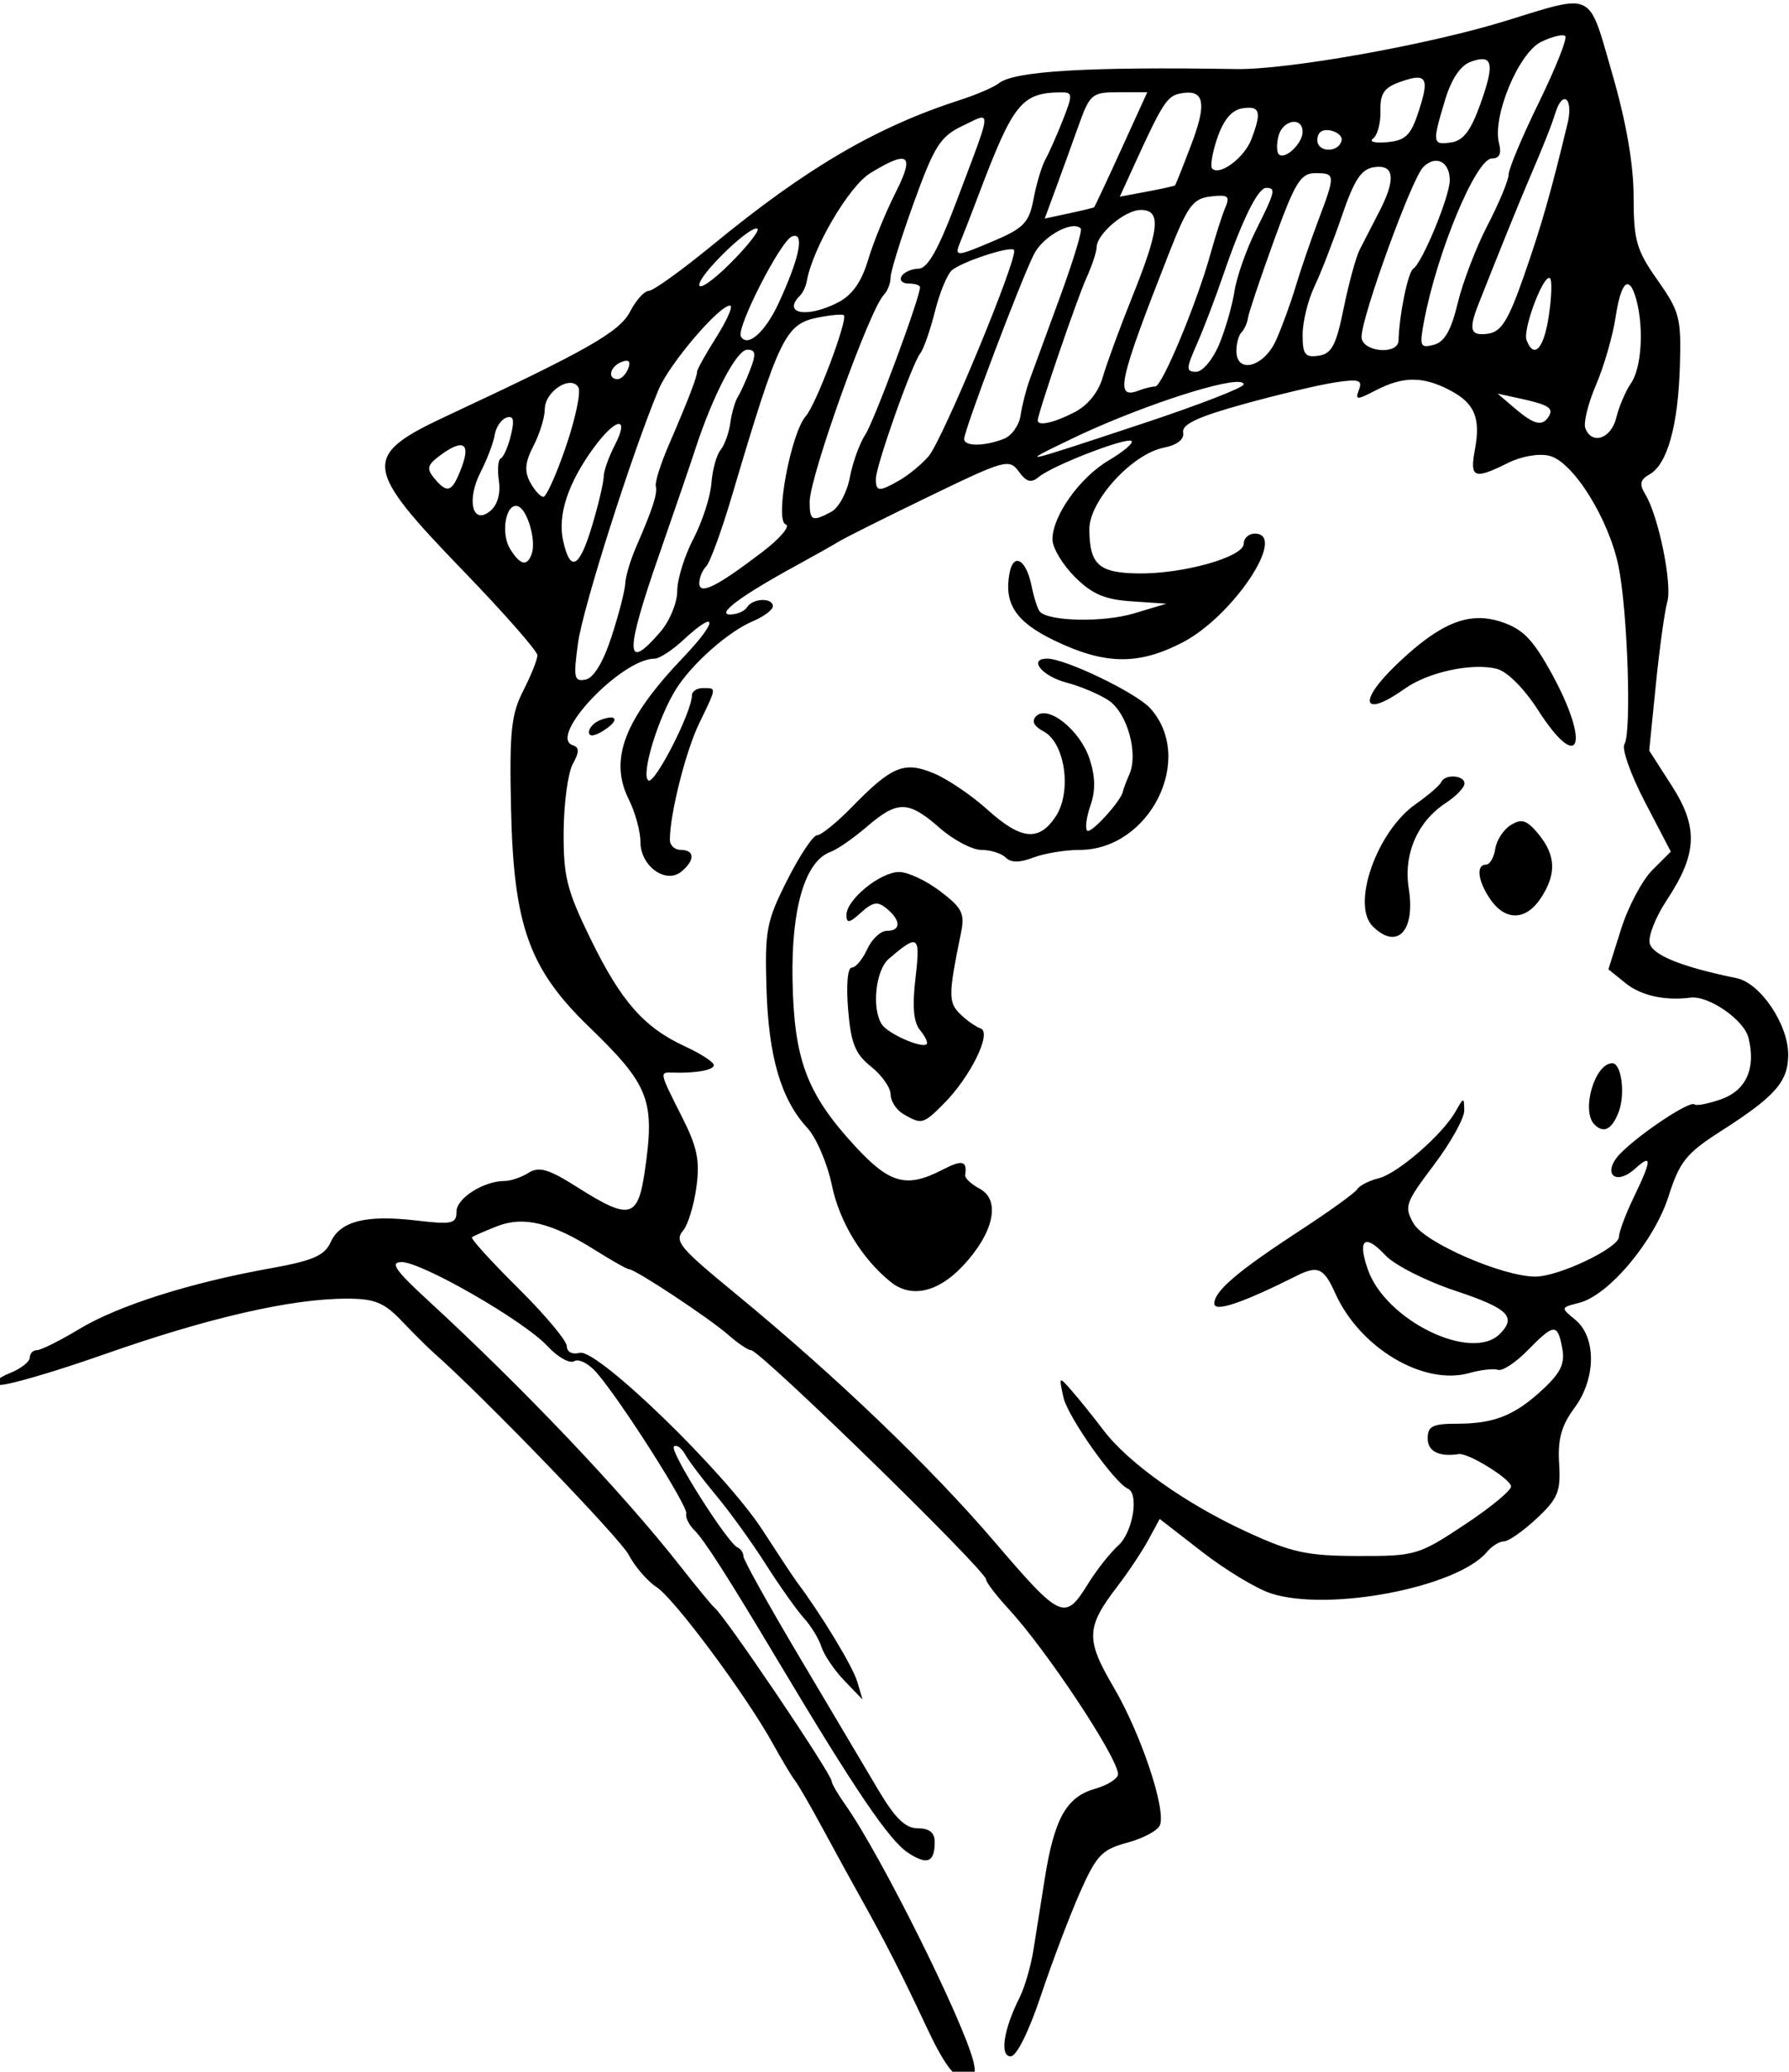 <?xml version="1.0" encoding="UTF-8" standalone="no"?>
<svg
   xmlns:dc="http://purl.org/dc/elements/1.1/"
   xmlns:cc="http://creativecommons.org/ns#"
   xmlns:rdf="http://www.w3.org/1999/02/22-rdf-syntax-ns#"
   xmlns:svg="http://www.w3.org/2000/svg"
   xmlns="http://www.w3.org/2000/svg"
   xmlns:sodipodi="http://sodipodi.sourceforge.net/DTD/sodipodi-0.dtd"
   xmlns:inkscape="http://www.inkscape.org/namespaces/inkscape"
   sodipodi:docname="Military boy.svg"
   inkscape:version="1.0 (4035a4fb49, 2020-05-01)"
   id="svg2652"
   version="1.1"
   viewBox="0 0 64.435 74.632"
   height="74.632mm"
   width="64.435mm">
  <title
     id="title2698">Military boy</title>
  <defs
     id="defs2646" />
  <sodipodi:namedview
     inkscape:window-maximized="1"
     inkscape:window-y="-9"
     inkscape:window-x="-9"
     inkscape:window-height="1001"
     inkscape:window-width="1920"
     fit-margin-bottom="0"
     fit-margin-right="0"
     fit-margin-left="0"
     fit-margin-top="0"
     inkscape:snap-global="false"
     showgrid="false"
     inkscape:document-rotation="0"
     inkscape:current-layer="layer1"
     inkscape:document-units="mm"
     inkscape:cy="122.08955"
     inkscape:cx="283.5453"
     inkscape:zoom="1.4"
     inkscape:pageshadow="2"
     inkscape:pageopacity="0.0"
     borderopacity="1.0"
     bordercolor="#666666"
     pagecolor="#ffffff"
     id="base" />
  <g
     transform="translate(82.067,-78.885)"
     id="layer1"
     inkscape:groupmode="layer"
     inkscape:label="Lager 1">
    <path
       transform="scale(0.265)"
       d="m -96.02,298.148 c -1.81,0.041 -4.57,1.001 -9.213,2.428 -10.495,3.224 -29.456,6.603 -36.43,6.49 -20.236,-0.327 -30.169,0.267 -32.27,1.932 -0.667,0.528 -2.989,1.536 -5.162,2.236 -11.481,3.703 -20.934,9.231 -33.691,19.709 -4.203,3.452 -8.127,6.277 -8.723,6.277 -0.596,0 -1.739,1.268 -2.541,2.818 -1.427,2.76 -5.794,5.249 -24.725,14.092 -11.815,5.519 -11.675,6.933 2.117,21.221 5.505,5.702 10.011,10.835 10.012,11.406 0.001,0.571 -0.865,2.739 -1.924,4.816 -1.643,3.222 -1.887,5.568 -1.662,15.961 0.345,15.944 2.44,21.833 10.568,29.701 8.263,7.998 9.03,9.99 7.602,19.734 -0.928,6.328 -2.069,6.595 -9.096,2.139 -3.953,-2.507 -5.249,-2.895 -6.682,-2 -0.978,0.611 -2.438,1.111 -3.244,1.111 -2.865,0 -6.561,2.347 -6.561,4.168 0,1.649 -0.587,1.779 -5.422,1.211 -6.879,-0.808 -10.372,0.072 -11.68,2.943 -0.835,1.833 -2.41,2.515 -8.217,3.559 -10.923,1.963 -20.663,5.06 -25.947,8.246 -2.621,1.58 -5.208,2.873 -5.75,2.873 -0.542,0 -0.984,0.46 -0.984,1.023 0,0.564 -1.238,1.517 -2.75,2.119 -1.568,0.624 -2.209,1.296 -1.49,1.562 0.693,0.257 7.216,-1.624 14.494,-4.182 14.057,-4.94 25.327,-7.523 32.828,-7.523 3.811,-1.1e-4 5.077,0.515 7.502,3.059 1.604,1.683 3.524,3.595 4.268,4.25 6.755,5.95 25.392,25.263 26.561,27.523 0.817,1.579 2.522,3.551 3.787,4.383 2.458,1.617 12.145,14.665 15.803,21.285 1.215,2.2 2.565,4.45 2.998,5 0.433,0.55 2.124,3.475 3.758,6.5 1.634,3.025 3.978,7.3 5.207,9.5 3.33,5.958 5.517,10.257 9.033,17.75 2.209,4.707 3.721,6.75 4.992,6.75 1.384,0 1.691,-0.541 1.279,-2.25 -1.313,-5.448 -12.681,-28.271 -17.387,-34.904 -1.036,-1.46 -1.883,-2.913 -1.883,-3.23 0,-0.99 -14.449,-22.402 -15.936,-23.615 -0.337,-0.275 -2.459,-2.851 -4.713,-5.723 -7.846,-9.995 -21.248,-24.104 -34.352,-36.162 -4.312,-3.968 -5.063,-5.067 -3.477,-5.09 2.717,-0.036 16.659,7.988 19.836,11.416 1.396,1.507 3.035,2.432 3.643,2.057 0.607,-0.375 1.978,0.326 3.047,1.559 3.306,3.812 12.466,18.216 12.184,19.158 -0.147,0.491 0.341,1.501 1.086,2.246 1.408,1.408 4.434,6.139 11.537,18.039 10.382,17.393 14.971,24.155 17.531,25.832 2.617,1.715 3.613,1.301 3.613,-1.5 0,-1.244 -0.736,-1.832 -2.289,-1.832 -1.699,0 -3.089,-1.352 -5.398,-5.25 -1.71,-2.888 -6.53,-11.014 -10.711,-18.059 -4.181,-7.045 -7.602,-13.196 -7.602,-13.668 0,-0.472 -0.351,-1.008 -0.781,-1.191 -1.38,-0.588 -9.284,-13.102 -8.666,-13.721 0.328,-0.328 1.008,0.14 1.512,1.039 0.503,0.899 2.411,3.426 4.238,5.613 1.827,2.187 4.862,6.396 6.744,9.355 1.882,2.959 4.211,6.247 5.176,7.307 0.965,1.059 2.039,2.825 2.389,3.926 0.349,1.1 1.748,3.159 3.107,4.574 l 2.473,2.574 -0.734,-2.477 c -0.606,-2.041 -4.96,-9.218 -8.203,-13.523 -0.414,-0.55 -2.499,-3.7 -4.633,-7 -5.074,-7.847 -22.486,-24.744 -24.871,-24.135 -1.022,0.261 -1.75,-0.113 -1.75,-0.898 0,-0.74 -2.991,-4.308 -6.646,-7.928 -3.655,-3.62 -6.468,-6.718 -6.25,-6.887 0.218,-0.169 1.746,-0.84 3.396,-1.49 3.609,-1.422 7.422,-0.499 13.314,3.221 2.28,1.44 4.371,2.617 4.646,2.617 0.838,0 10.88,6.642 13.441,8.891 1.322,1.16 2.727,2.109 3.121,2.109 1.238,0 31.952,29.964 31.967,31.188 0.005,0.379 1.381,2.179 3.059,4 5.145,5.587 14.693,19.982 14.871,22.418 0.044,0.608 -1.382,1.523 -3.17,2.035 -3.847,1.102 -5.49,4.036 -6.779,12.111 -0.505,3.161 -1.2,7.546 -1.545,9.742 -0.345,2.197 -1.194,5.122 -1.887,6.5 -2.177,4.334 -2.737,8.006 -1.223,8.006 0.806,0 2.469,-3.338 4.111,-8.25 1.517,-4.538 3.903,-10.837 5.301,-13.998 2.256,-5.101 2.984,-5.867 6.459,-6.803 2.154,-0.58 4.145,-1.653 4.426,-2.385 0.841,-2.19 -2.595,-12.428 -6.283,-18.721 -3.844,-6.559 -3.783,-8.149 0.535,-13.779 1.449,-1.889 3.327,-4.713 4.174,-6.277 l 1.541,-2.842 5.746,4.461 c 3.16,2.454 7.356,4.994 9.326,5.645 7.807,2.577 25.401,-0.794 29.42,-5.637 0.645,-0.778 1.681,-1.417 2.301,-1.42 0.62,-0.003 2.62,-1.403 4.445,-3.113 2.905,-2.723 3.284,-3.655 3.049,-7.48 -0.203,-3.306 0.305,-5.143 2.088,-7.555 2.945,-3.983 2.988,-9.622 0.092,-11.992 -1.991,-1.629 -1.987,-1.652 0.545,-2.287 4.011,-1.007 10.198,-8.381 12.146,-14.479 1.51,-4.724 2.409,-5.848 7.08,-8.836 7.441,-4.76 9.182,-6.739 9.182,-10.441 0,-4.103 -3.787,-9.715 -7,-10.375 -7.557,-1.551 -11.515,-3.159 -11.832,-4.805 -0.188,-0.974 0.858,-3.584 2.324,-5.799 4.16,-6.286 4.319,-9.894 0.688,-15.553 l -3.07,-4.785 0.906,-8.998 c 0.499,-4.949 1.197,-9.994 1.553,-11.213 0.697,-2.392 -1.188,-11.649 -2.973,-14.59 -0.861,-1.42 -0.739,-2.009 0.578,-2.758 2.4,-1.364 3.862,-6.602 4.107,-14.727 0.197,-6.514 -0.037,-7.409 -3.035,-11.662 -2.88,-4.087 -3.246,-5.364 -3.254,-11.326 -0.005,-4.423 -0.998,-10.139 -2.902,-16.721 -2.07,-7.15 -2.45,-9.64 -5.467,-9.572 z m -1.352,4.332 c 0.205,-0.002 0.354,0.032 0.43,0.107 0.302,0.302 -1.307,4.348 -3.576,8.992 -2.269,4.644 -4.125,9.064 -4.125,9.82 0,0.756 -1.279,3.84 -2.842,6.852 -1.563,3.012 -3.397,7.793 -4.076,10.625 -0.893,3.723 -1.796,5.295 -3.258,5.678 -1.842,0.482 -1.959,0.202 -1.332,-3.152 1.762,-9.423 7.076,-22.182 9.238,-22.182 1.024,0 1.331,-0.655 0.965,-2.055 -0.945,-3.614 2.651,-12.289 5.715,-13.787 1.131,-0.553 2.247,-0.891 2.861,-0.898 z m -11.039,3.246 c 1.655,-0.133 1.551,1.55 -0.066,6.082 -1.292,3.621 -2.332,4.995 -3.959,5.23 -2.569,0.372 -2.607,0.12 -0.855,-5.736 0.851,-2.846 2.08,-4.697 3.453,-5.205 0.572,-0.212 1.046,-0.34 1.428,-0.371 z m -8.5,2.518 c 1.203,0.087 1.079,1.396 0.039,4.58 -1.062,3.254 -1.765,3.944 -4.271,4.184 -1.65,0.158 -2.514,-0.067 -1.92,-0.5 0.594,-0.433 1.044,-2.119 1,-3.748 -0.063,-2.355 0.479,-3.162 2.65,-3.938 1.134,-0.405 1.955,-0.618 2.502,-0.578 z m -40.707,1.977 h 3.861 l -3.531,7.75 c -1.941,4.263 -3.603,7.81 -3.693,7.883 -0.09,0.073 -1.636,0.448 -3.438,0.834 l -3.277,0.703 1.414,-3.836 c 0.778,-2.109 2.177,-5.971 3.109,-8.584 1.625,-4.554 1.854,-4.75 5.555,-4.75 z m -7.826,0.014 c 1.559,-0.013 1.577,0.296 0.225,3.736 -0.811,2.062 -1.882,4.482 -2.381,5.377 -0.498,0.895 -1.22,3.297 -1.604,5.34 -0.6,3.198 -1.314,3.979 -5.15,5.623 -5.456,2.339 -5.686,2.347 -4.775,0.16 0.401,-0.963 1.504,-3.805 2.453,-6.316 4.717,-12.484 5.842,-13.877 11.232,-13.92 z m 17.273,0.033 c 2.22,0.014 2.297,2.052 0.424,6.988 -1.14,3.006 -2.145,5.537 -2.234,5.625 -0.089,0.088 -1.814,0.47 -3.834,0.848 l -3.674,0.686 1.984,-4.348 c 3.819,-8.368 4.444,-9.335 6.252,-9.684 0.405,-0.078 0.765,-0.117 1.082,-0.115 z m 51.082,0.891 c 0.594,-0.097 0.96,1.206 0.453,3.312 -2.267,9.422 -3.559,13.937 -5.939,20.75 -2.097,6.003 -3.066,7.563 -4.846,7.818 -2.424,0.348 -2.704,-0.506 -1.316,-4.021 2.794,-7.079 5.479,-13.714 6.799,-16.797 2.134,-4.987 3.033,-7.251 3.672,-9.25 0.381,-1.193 0.821,-1.755 1.178,-1.812 z m -42.916,1.168 c 1.622,-0.028 1.647,1.009 0.408,4.268 -0.956,2.516 -4.307,5.032 -5.334,4.006 -0.302,-0.302 0.018,-2.199 0.713,-4.215 0.853,-2.473 1.966,-3.769 3.42,-3.984 0.298,-0.044 0.561,-0.07 0.793,-0.074 z M -176.25,313.672 c 0.995,0.004 -0.066,2.467 -3.59,11.781 -2.348,6.206 -3.793,8.738 -4.994,8.75 -0.93,0.009 -1.969,0.468 -2.309,1.018 -0.34,0.55 0.084,1 0.941,1 0.857,0 1.559,0.226 1.559,0.502 0,1.423 -6.222,18.187 -7.439,20.045 -0.779,1.188 -1.726,3.814 -2.105,5.834 -0.379,2.02 -1.506,4.111 -2.506,4.646 -2.613,1.399 -2.949,1.243 -2.949,-1.354 0,-3.425 8.134,-26.128 10.076,-28.125 0.508,-0.522 0.924,-1.593 0.924,-2.379 0,-0.786 1.427,-5.375 3.172,-10.197 2.792,-7.716 3.588,-8.966 6.629,-10.416 1.262,-0.602 2.14,-1.107 2.592,-1.105 z m 42.461,0.57 c 0.629,0.007 1.146,0.435 1.146,1.355 0,1.589 -2.418,3.873 -3.234,3.057 -0.302,-0.302 -0.32,-1.424 -0.041,-2.492 0.324,-1.24 1.32,-1.928 2.129,-1.92 z m 4.506,1.121 c 0.123,0.005 0.254,0.021 0.391,0.047 0.963,0.185 1.661,0.782 1.553,1.324 -0.347,1.738 -3.303,1.726 -3.303,-0.014 0,-0.901 0.501,-1.391 1.359,-1.357 z m -58.018,3.906 c 1.287,-0.127 0.97,1.376 -0.713,4.701 -1.322,2.612 -2.985,6.692 -3.695,9.066 -0.886,2.964 -2.159,4.766 -4.062,5.75 -4.214,2.179 -7.665,1.559 -5.176,-0.93 0.383,-0.383 0.79,-1.244 0.906,-1.916 0.777,-4.492 5.748,-12.963 8.641,-14.727 1.979,-1.207 3.327,-1.869 4.1,-1.945 z m 72.941,0.273 c 0.974,0.084 1.717,1.053 1.717,2.652 0,2.169 -3.744,11.243 -4.953,12.004 -0.723,0.455 -1.901,6.185 -2.01,9.771 -0.062,2.041 -5.039,1.546 -5.027,-0.5 0.016,-2.784 6.817,-21.507 8.381,-23.07 0.641,-0.641 1.308,-0.908 1.893,-0.857 z m -8.047,0.812 c 2.28,-0.08 2.319,1.99 0.121,6.211 -0.904,1.735 -2.069,4 -2.59,5.033 -0.52,1.034 -1.505,4.634 -2.189,8 -1.024,5.037 -1.629,6.176 -3.412,6.439 -1.834,0.27 -2.166,-0.166 -2.166,-2.848 0,-1.743 0.721,-4.689 1.602,-6.545 0.881,-1.856 2.568,-6.199 3.75,-9.65 1.692,-4.944 2.626,-6.344 4.398,-6.596 0.172,-0.024 0.334,-0.04 0.486,-0.045 z m -8.527,0.865 c 2.769,0 2.781,0.162 0.4,6.48 -1.04,2.761 -2.429,6.82 -3.084,9.02 -0.655,2.2 -1.851,5.463 -2.656,7.25 -1.626,3.61 -5.369,4.597 -5.369,1.416 0,-1.008 0.313,-2.147 0.695,-2.529 0.383,-0.383 0.78,-1.27 0.883,-1.973 0.103,-0.703 1.686,-5.414 3.516,-10.471 2.876,-7.946 3.636,-9.193 5.615,-9.193 z m -6.662,2 c 1.356,0 1.233,0.504 -1.404,5.783 -1.296,2.594 -2.602,6.317 -2.904,8.273 -0.302,1.956 -1.245,5.219 -2.094,7.25 -0.849,2.031 -2.247,3.693 -3.107,3.693 -1.404,0 -1.396,-0.385 0.086,-3.75 0.908,-2.062 2.499,-6.225 3.533,-9.25 2.596,-7.591 4.761,-12 5.891,-12 z m -6.145,1.066 c 1.046,0.018 1.09,0.438 0.594,1.604 -0.428,1.006 -1.34,3.855 -2.027,6.33 -1.863,6.706 -6.566,18 -7.494,18 -0.447,0 -1.434,0.239 -2.195,0.531 -3.352,1.286 -2.851,-1.028 4.014,-18.531 2.581,-6.581 3.28,-7.541 5.711,-7.83 0.588,-0.07 1.05,-0.11 1.398,-0.104 z m -10.902,1.934 c 2.81,0 2.567,2.532 -1.121,11.723 -1.716,4.277 -3.538,9.239 -4.047,11.025 -0.576,2.021 -2.024,3.816 -3.83,4.75 -2.782,1.439 -5.002,1.934 -5.002,1.115 0,-0.925 5.285,-16.407 6.576,-19.266 0.783,-1.733 1.424,-3.646 1.424,-4.25 0,-1.818 3.861,-5.098 6,-5.098 z m -9.049,2.205 c 0.374,6.7e-4 0.684,0.097 0.896,0.309 0.24,0.24 -1.013,4.385 -2.783,9.211 -1.771,4.826 -3.63,9.9 -4.133,11.275 -0.503,1.375 -1.07,3.593 -1.262,4.93 -0.191,1.337 -1.209,2.768 -2.26,3.18 -2.662,1.044 -5.41,1.057 -5.41,0.025 0,-1.215 7.802,-21.852 9.51,-25.154 1.025,-1.982 3.822,-3.778 5.441,-3.775 z m -43.248,0.322 c 0.093,-0.01 0.164,0.006 0.211,0.053 0.268,0.268 -1.402,2.379 -3.713,4.689 -2.311,2.311 -4.201,3.622 -4.201,2.914 0,-1.371 6.301,-7.509 7.703,-7.656 z m 5.199,0.994 c 1.361,-0.143 0.568,3.34 -2.119,9.148 -1.829,3.954 -4.232,6.079 -5.129,4.535 -0.665,-1.145 5.394,-13.009 6.947,-13.605 0.11,-0.042 0.21,-0.069 0.301,-0.078 z m 29.416,1.826 c 0.227,-0.007 0.384,0.02 0.451,0.088 0.715,0.715 -9.695,25.866 -11.615,28.064 -0.961,1.1 -2.733,2.562 -3.938,3.25 -2.797,1.596 -3.217,1.57 -3.217,-0.191 0,-1.766 4.919,-15.669 6.041,-17.072 0.445,-0.557 1.344,-3.132 1.996,-5.721 0.652,-2.589 1.698,-5.105 2.324,-5.592 1.388,-1.079 6.371,-2.78 7.957,-2.826 z m 73.139,3.896 c 0.066,-0.013 0.125,0.004 0.176,0.055 0.284,0.284 0.207,2.584 -0.172,5.109 -0.67,4.468 -2.011,5.927 -3.023,3.289 -0.525,-1.368 2.032,-8.263 3.02,-8.453 z m 10.793,0.865 c 0.378,0.096 0.761,0.803 1.119,2.141 1.033,3.853 0.69,9.218 -0.721,11.277 -0.743,1.085 -1.652,3.21 -2.02,4.723 -0.693,2.852 -3.313,3.742 -4.201,1.426 -0.28,-0.729 0.377,-3.388 1.457,-5.908 1.08,-2.521 2.274,-6.65 2.652,-9.176 0.466,-3.11 1.083,-4.643 1.713,-4.482 z m -122.076,2.891 c 0.469,0 -0.356,1.913 -1.832,4.25 -1.476,2.337 -2.667,4.475 -2.648,4.75 0.043,0.607 -1.26,3.985 -3.875,10.037 -1.078,2.495 -1.857,4.97 -1.73,5.5 0.247,1.035 -0.407,3.055 -2.662,8.246 -0.785,1.806 -1.454,4.056 -1.492,5 -0.036,0.944 -0.873,4.192 -1.859,7.217 -1.143,3.507 -2.427,5.625 -3.541,5.844 -1.558,0.307 -1.667,-0.233 -1.012,-5 0.659,-4.794 7.326,-25.759 10.951,-34.436 1.453,-3.479 8.197,-11.408 9.701,-11.408 z m 15.094,1.236 c 0.202,0.007 0.334,0.031 0.379,0.076 0.577,0.577 -3.771,12.131 -5.15,13.688 -2.047,2.31 -4.275,14.239 -2.754,14.746 0.667,0.222 -0.747,1.899 -3.141,3.727 -6.231,4.756 -8.602,5.931 -8.602,4.262 0,-0.734 0.421,-1.763 0.938,-2.285 0.516,-0.522 2.073,-4.774 3.459,-9.449 6.452,-21.758 7.282,-23.486 11.719,-24.373 1.321,-0.264 2.547,-0.411 3.152,-0.391 z m -12.746,4.764 c 1.131,0 1.22,0.549 0.424,2.643 -0.553,1.454 -1.319,3.142 -1.701,3.75 -0.382,0.608 -0.846,2.221 -1.033,3.582 -0.187,1.361 -0.783,3.01 -1.326,3.664 -0.543,0.654 -1.102,2.691 -1.24,4.525 -0.139,1.835 -1.241,5.229 -2.449,7.545 -1.208,2.316 -2.195,5.509 -2.195,7.096 0,1.586 -1.026,4.079 -2.281,5.539 h -0.002 c -4.828,5.619 -4.862,2.975 -0.139,-10.578 1.968,-5.647 4.165,-12.066 4.883,-14.266 2.396,-7.342 5.617,-13.5 7.061,-13.5 z m -16.473,1.504 c 0.474,-0.028 0.572,0.32 0.293,1.047 -0.306,0.797 -0.958,1.449 -1.449,1.449 -1.438,0 -1.025,-1.735 0.557,-2.342 0.242,-0.093 0.441,-0.145 0.6,-0.154 z m 106.93,2.572 c 1.579,-0.008 3.148,0.455 4.949,1.387 3.458,1.788 4.305,3.777 3.48,8.172 -0.715,3.811 -0.097,4.053 4.484,1.768 1.871,-0.933 4.225,-1.338 5.666,-0.977 3.226,0.81 8.087,8.615 9.389,15.074 1.233,6.119 1.773,22.576 0.793,24.133 -0.393,0.623 0.865,4.163 2.795,7.865 l 3.508,6.73 -2.51,2.51 c -1.381,1.38 -3.289,4.981 -4.24,8 l -1.73,5.488 2.33,1.887 c 2.086,1.689 5.337,2.414 8.832,1.967 2.445,-0.313 7.261,3.015 7.869,5.438 1.048,4.174 -0.298,7.183 -3.75,8.387 -1.743,0.607 -3.357,0.916 -3.588,0.686 -0.567,-0.567 -7.222,3.826 -9.984,6.59 -2.686,2.688 -0.861,4.664 1.955,2.115 2.29,-2.072 2.238,-1.159 -0.227,3.941 -1.1,2.277 -2,4.681 -2,5.342 0,1.517 -8.186,5.422 -11.367,5.422 -4.449,0 -15.055,-4.621 -16.543,-7.209 -1.32,-2.295 -1.144,-2.806 2.75,-7.963 2.288,-3.031 4.144,-6.37 4.129,-7.42 -0.029,-1.827 -0.077,-1.822 -1.146,0.092 -1.757,3.145 -7.874,8.474 -10.477,9.127 -1.301,0.326 -2.614,0.998 -2.918,1.49 -0.304,0.493 -3.734,2.971 -7.621,5.508 -8.65,5.647 -11.807,8.331 -11.807,10.041 0,1.215 3.786,-0.064 11.236,-3.797 2.833,-1.419 3.66,-1.039 5.191,2.381 3.336,7.449 12.01,12.616 18.229,10.859 1.563,-0.443 3.322,-0.637 3.906,-0.436 0.584,0.202 2.384,-0.979 4,-2.625 3.628,-3.697 4.073,-3.731 4.719,-0.355 0.402,2.103 -0.169,3.333 -2.605,5.609 -3.829,3.577 -6.63,4.697 -11.742,4.697 -3.268,0 -3.934,0.339 -3.934,2 0,1.765 1.534,2.535 4.227,2.125 1.267,-0.193 7.029,3.369 7.105,4.393 0.04,0.54 -2.817,2.895 -6.348,5.232 -6.226,4.121 -6.664,4.249 -14.453,4.23 -6.913,-0.016 -9.012,-0.469 -15.062,-3.25 -8.316,-3.823 -16.129,-9.361 -19.525,-13.84 -1.344,-1.772 -3.263,-4.16 -4.264,-5.307 -1.813,-2.076 -1.818,-2.074 -1.193,0.816 0.564,2.613 6.904,11.605 8.764,12.432 1.546,0.687 0.673,5.927 -1.283,7.697 -1.118,1.012 -2.953,3.331 -4.08,5.154 h -0.002 c -3.207,5.188 -3.68,4.978 -12.803,-5.684 -8.697,-10.165 -21.542,-22.473 -35.082,-33.615 -7.773,-6.396 -8.419,-7.176 -7.176,-8.674 0.645,-0.777 1.447,-3.422 1.783,-5.877 0.496,-3.618 0.117,-5.44 -1.998,-9.615 -3.008,-5.938 -3.024,-6.013 -1.359,-5.951 3.192,0.119 5.745,-0.335 5.723,-1.018 -0.014,-0.412 -1.768,-1.553 -3.896,-2.533 -5.601,-2.58 -8.705,-6.115 -12.875,-14.658 -3.212,-6.581 -3.683,-8.465 -3.639,-14.559 0.028,-3.85 0.585,-7.977 1.236,-9.17 0.915,-1.674 0.914,-2.261 -0.004,-2.566 -3.436,-1.145 6.61,-11.764 11.129,-11.764 0.64,0 2.377,-1.125 3.859,-2.5 4.733,-4.389 4.814,-2.68 0.105,2.25 -8.085,8.465 -10.191,13.934 -7.467,19.395 0.868,1.739 1.578,4.334 1.578,5.768 0,3.29 3.457,5.784 5.578,4.023 1.851,-1.537 1.815,-2.936 -0.078,-2.936 -0.825,0 -1.5,-0.613 -1.5,-1.363 0,-3.499 2.142,-12.028 3.973,-15.816 2.423,-5.015 2.402,-4.82 0.527,-4.82 -0.825,0 -1.5,0.436 -1.5,0.971 0,2.256 -5.035,12.125 -5.91,11.584 -1.091,-0.674 1.349,-8.673 3.822,-12.531 2.205,-3.439 7.06,-7.714 10.338,-9.102 1.512,-0.64 2.75,-1.56 2.75,-2.043 0,-1.206 -2.738,-1.112 -3.5,0.121 -0.34,0.55 -1.379,0.996 -2.309,0.992 -1.926,-0.008 1.526,-2.575 8.809,-6.553 2.475,-1.352 5.175,-2.872 6,-3.379 0.825,-0.507 6.351,-3.269 12.281,-6.139 10.273,-4.972 10.846,-5.13 12.143,-3.357 1.044,1.428 1.676,1.597 2.721,0.73 1.892,-1.57 12.006,-5.479 12.611,-4.873 0.273,0.273 -1.121,1.451 -3.098,2.617 -3.947,2.329 -7.658,7.539 -7.658,10.752 0,1.13 1.361,3.415 3.023,5.078 2.355,2.355 4.068,3.093 7.75,3.34 l 4.727,0.316 -4.48,1.338 c -4.078,1.218 -11.404,1.086 -12.719,-0.229 -0.293,-0.293 -0.819,-1.93 -1.168,-3.635 -0.713,-3.486 -2.424,-4.452 -2.959,-1.672 -0.806,4.184 0.836,6.672 6.066,9.195 6.87,3.314 11.402,3.391 17.406,0.293 6.894,-3.557 14.383,-14.816 9.854,-14.816 -0.825,0 -1.5,0.616 -1.5,1.369 0,1.809 -8.215,4.129 -14.334,4.047 -5.382,-0.072 -6.628,-1.2 -6.65,-6.014 -0.019,-3.839 5.787,-10.214 10.088,-11.074 1.863,-0.373 2.829,-1.129 2.66,-2.086 -0.193,-1.098 2.021,-2.132 8.236,-3.85 4.675,-1.292 10.247,-2.615 12.383,-2.939 3.266,-0.496 3.787,-0.338 3.277,0.99 -0.548,1.428 -0.326,1.435 2.316,0.068 1.836,-0.949 3.423,-1.428 5.002,-1.436 z m -23.594,0.307 c 0.389,0.03 0.598,0.142 0.592,0.348 -0.013,0.423 -6.131,2.795 -13.594,5.27 -17.007,5.64 -17.148,5.671 -9.883,2.164 8.585,-4.145 20.16,-7.988 22.885,-7.781 z m -90.98,0.127 c 0.477,-0.013 0.893,0.162 1.156,0.588 0.375,0.607 -0.374,4.21 -1.666,8.004 -1.292,3.794 -2.68,6.898 -3.086,6.898 -0.406,0 -1.219,-0.897 -1.805,-1.992 -0.8,-1.495 -0.685,-2.727 0.465,-4.949 0.842,-1.628 1.531,-3.867 1.531,-4.975 0,-1.794 1.973,-3.535 3.404,-3.574 z m 126.096,1.459 3,0.654 c 3.905,0.851 4.656,1.314 3.957,2.445 -0.867,1.403 -1.993,1.138 -4.596,-1.084 z m -134.385,3.191 c 0.664,-0.064 0.725,0.649 0.273,2.492 -0.384,1.566 -0.999,2.97 -1.367,3.121 -0.368,0.151 -0.484,1.526 -0.26,3.057 0.253,1.726 -0.19,3.278 -1.166,4.088 -2.422,2.01 -3.28,-1.459 -1.311,-5.299 0.88,-1.716 1.739,-3.983 1.908,-5.037 0.169,-1.054 0.888,-2.111 1.6,-2.348 0.12,-0.04 0.227,-0.065 0.322,-0.074 z m 14.891,0.934 c 0.586,-0.062 0.543,0.876 -0.48,2.855 -0.839,1.623 -1.525,3.566 -1.525,4.318 0,0.752 -0.693,3.701 -1.539,6.551 -1.751,5.895 -3,6.559 -3.977,2.115 -0.767,-3.493 0.698,-7.888 4.227,-12.684 1.493,-2.029 2.709,-3.094 3.295,-3.156 z m -21.383,2.896 c 0.753,0.082 0.794,1.093 0.07,3.01 -1.283,3.398 -1.911,3.647 -3.719,1.469 -1.051,-1.266 -0.943,-1.781 0.627,-2.969 1.42,-1.075 2.436,-1.573 3.021,-1.51 z m 7.43,8.244 c 0.095,-0.001 0.194,0.015 0.297,0.049 1.283,0.428 2.51,4.66 1.875,6.467 -0.618,1.759 -1.554,1.556 -2.922,-0.635 -1.265,-2.025 -0.678,-5.86 0.75,-5.881 z m 130.68,15.254 c -3.232,0.097 -6.526,2.055 -10.982,6.324 -5.358,5.133 -4.594,7.349 1.129,3.273 3.175,-2.261 9.135,-3.551 12.504,-2.705 1.416,0.355 3.713,2.652 5.611,5.609 5.659,8.819 7.166,4.694 1.83,-5.012 -2.544,-4.628 -3.901,-6.014 -6.84,-6.984 -1.104,-0.364 -2.175,-0.538 -3.252,-0.506 z m -58.439,5.512 c -2.659,0 -0.715,2.393 2.654,3.266 1.822,0.472 4.368,1.548 5.656,2.393 2.547,1.669 4.108,7.208 2.842,10.084 -0.425,0.967 -0.812,1.993 -0.859,2.281 -0.21,1.273 -4.375,5.854 -4.871,5.357 -0.303,-0.303 -0.1,-1.851 0.453,-3.438 0.699,-2.005 0.66,-3.936 -0.131,-6.332 -1.286,-3.897 -5.658,-7.391 -7.252,-5.797 -0.667,0.667 -0.328,1.36 1.018,2.08 2.907,1.556 3.857,8.167 1.656,11.525 -2.282,3.483 -4.717,3.245 -9.316,-0.91 -2.124,-1.919 -5.381,-4.127 -7.238,-4.908 -4.041,-1.699 -5.725,-1.012 -11.154,4.555 -2.062,2.114 -4.192,3.844 -4.734,3.844 -0.543,0 -2.373,2.744 -4.066,6.1 -2.829,5.601 -3.059,6.809 -2.822,14.75 0.277,9.263 1.984,15.087 5.549,18.934 1.221,1.317 2.725,4.835 3.344,7.816 1.034,4.98 4.055,9.947 7.975,13.117 2.776,2.245 6.405,1.453 9.795,-2.141 4.222,-4.476 5.217,-8.967 2.328,-10.514 -1.153,-0.617 -2.048,-1.448 -1.988,-1.844 0.298,-1.979 -0.379,-2.141 -3.08,-0.744 -4.901,2.534 -7.16,1.921 -11.902,-3.225 -6.542,-7.099 -8.285,-11.741 -8.48,-22.586 -0.177,-9.778 1.711,-16.141 5.16,-17.395 0.921,-0.335 3.152,-1.882 4.959,-3.439 4.149,-3.577 5.63,-3.55 9.867,0.17 1.879,1.65 4.436,3 5.682,3 1.246,0 2.732,0.467 3.303,1.037 0.716,0.716 1.882,0.716 3.766,0 1.5,-0.57 4.316,-1.037 6.258,-1.037 9.559,0 15.774,-12.415 9.633,-19.242 -1.896,-2.107 -11.531,-6.758 -14,-6.758 z m -59.385,7.998 c -0.321,0.014 -0.779,0.121 -1.365,0.346 -0.849,0.326 -1.543,1.061 -1.543,1.633 0,0.658 0.718,0.591 1.955,-0.182 1.657,-1.035 1.916,-1.839 0.953,-1.797 z m 114.688,8.023 c -0.732,-0.044 -1.524,0.198 -1.764,0.764 -0.183,0.432 -1.739,1.774 -3.459,2.98 -5.289,3.711 -8.797,13.666 -5.854,16.609 3.305,3.305 5.831,0.673 4.906,-5.113 -0.747,-4.671 1.171,-9.113 5.023,-11.637 1.403,-0.919 2.551,-2.111 2.551,-2.648 0,-0.581 -0.673,-0.911 -1.404,-0.955 z m 9.135,6.078 c -0.422,-0.011 -0.865,0.166 -1.418,0.502 -0.997,0.606 -1.957,2.069 -2.133,3.25 -0.176,1.181 -0.738,2.148 -1.25,2.148 -1.414,0 -1.113,2.293 0.627,4.777 2.044,2.919 4.822,2.82 6.828,-0.242 2.133,-3.255 2.039,-5.799 -0.322,-8.676 -0.984,-1.199 -1.628,-1.741 -2.332,-1.76 z m -84.568,6.9 c -2.559,0 -7.162,3.749 -7.162,5.834 0,1.193 0.378,1.131 1.98,-0.318 1.621,-1.467 2.257,-1.563 3.5,-0.531 1.946,1.615 1.946,3.016 -0.002,3.016 -0.837,0 -2.034,1.125 -2.66,2.5 -0.626,1.375 -1.574,2.5 -2.104,2.5 -0.56,0 -0.765,2.376 -0.492,5.672 0.384,4.627 0.958,6.061 3.123,7.787 1.459,1.164 2.654,2.865 2.654,3.779 0,0.914 0.788,2.121 1.75,2.682 2.457,1.431 2.683,1.373 5.432,-1.375 3.658,-3.658 6.636,-9.718 5.051,-10.277 -0.697,-0.246 -1.977,-1.155 -2.842,-2.02 -1.55,-1.55 -1.534,-2.656 0.156,-10.875 0.563,-2.737 0.214,-3.454 -2.797,-5.75 -1.892,-1.443 -4.406,-2.623 -5.588,-2.623 z m 1.953,9.551 c 0.725,0.075 0.651,1.581 0.266,4.863 -0.456,3.878 -0.268,6.018 0.625,7.094 0.703,0.847 1.103,1.701 0.887,1.898 -0.669,0.612 -5.295,-1.441 -6.1,-2.707 -1.386,-2.181 -0.829,-7.359 0.957,-8.893 1.756,-1.508 2.802,-2.314 3.365,-2.256 z m 94.969,16.449 c -2.39,0 -4.271,6.479 -2.418,8.332 1.256,1.256 2.384,0.667 3.293,-1.725 0.924,-2.43 0.371,-6.607 -0.875,-6.607 z m -33.211,24.307 c 0.512,0.079 1.313,0.668 2.367,1.795 1.243,1.329 5.522,3.501 9.51,4.826 7.179,2.386 8.374,3.546 6.049,5.871 -3.859,3.859 -15.522,-1.837 -17.936,-8.76 -0.899,-2.578 -0.844,-3.864 0.01,-3.732 z"
       style="fill:#000000;stroke-width:1"
       id="path2668" />
  </g>
</svg>

